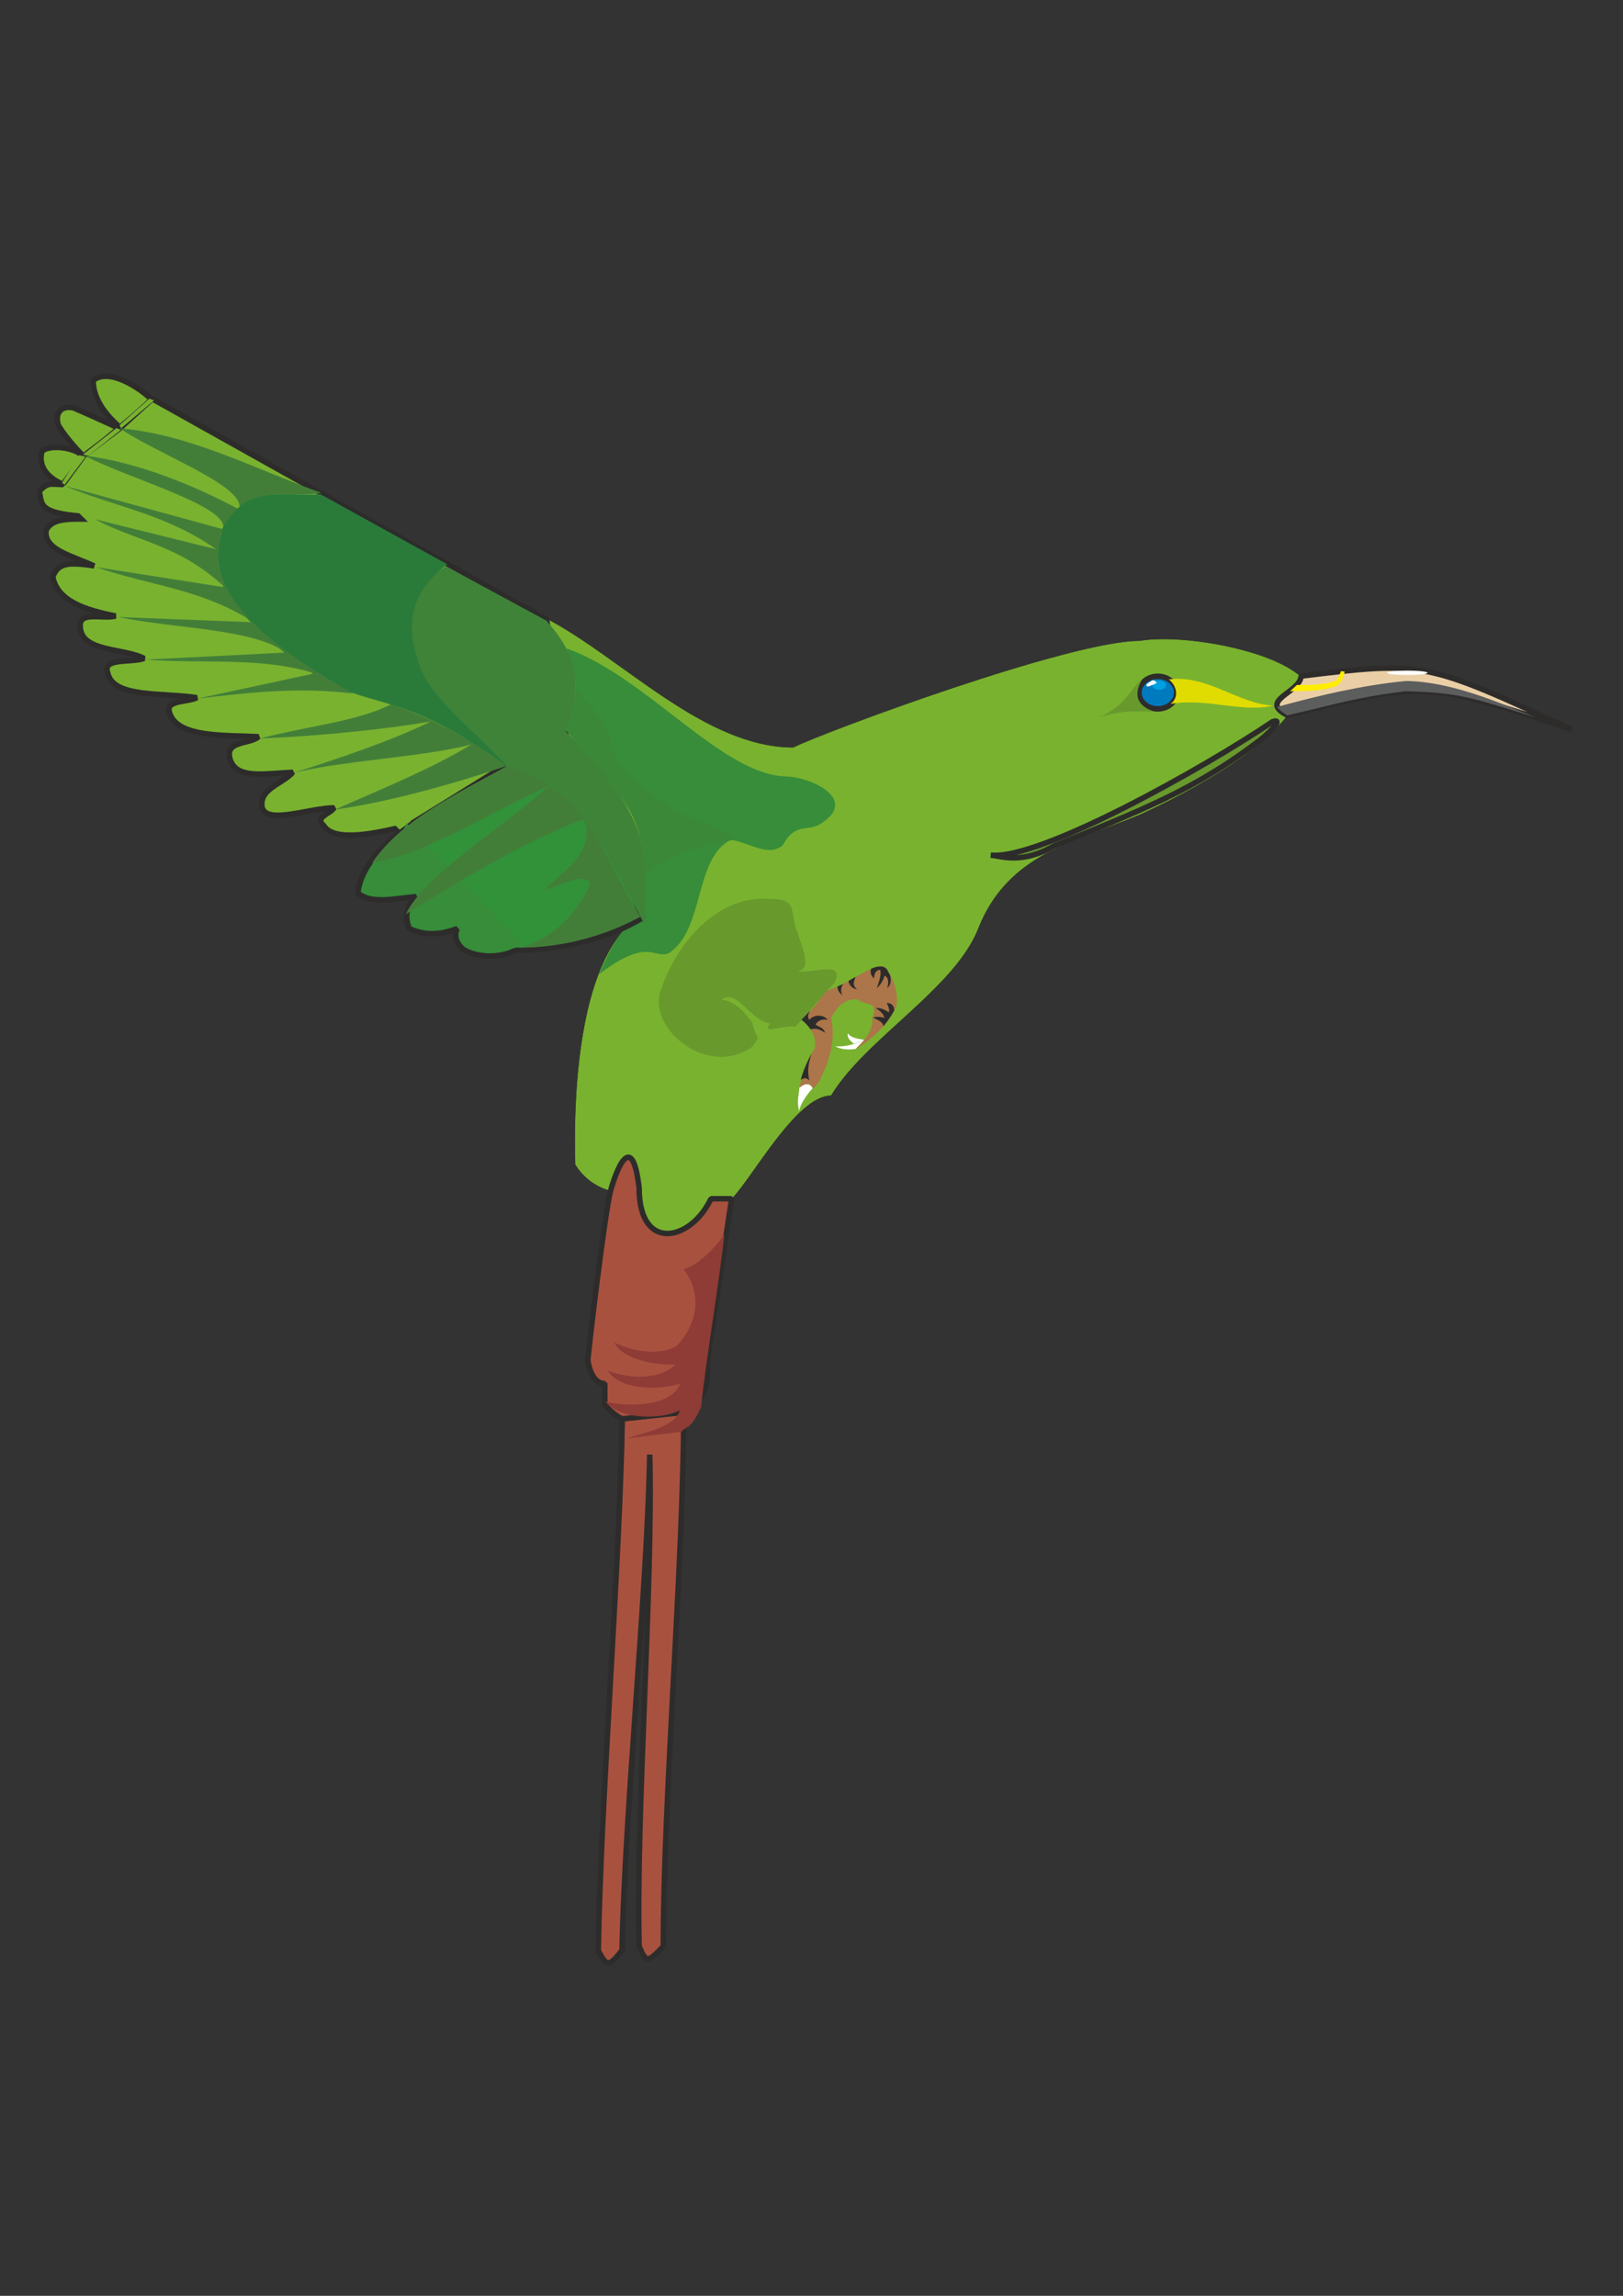 <?xml version="1.0" encoding="utf-8"?>
<!-- Created by UniConvertor 2.0rc4 (https://sk1project.net/) -->
<svg xmlns="http://www.w3.org/2000/svg" height="841.89pt" viewBox="0 0 595.276 841.89" width="595.276pt" version="1.1" xmlns:xlink="http://www.w3.org/1999/xlink" id="bf89ba21-f612-11ea-bdc9-dcc15c148e23">

<rect x="0" y="0" width="595.276" height="841.89" fill="#333333" stroke="none"/>

<g>
	<path style="stroke-linejoin:bevel;stroke:#2d2c2b;stroke-linecap:round;stroke-miterlimit:10.433;stroke-width:0.144;fill:#79b22f;" d="M 235.646,335.265 C 211.814,349.593 210.23,402.441 210.95,427.065 214.046,432.105 218.87,435.417 223.838,436.713 229.166,417.705 233.702,423.105 234.134,435.417 234.926,436.713 234.566,442.833 236.654,447.729 244.862,456.297 252.638,452.337 261.062,439.809 264.734,439.377 265.886,439.377 268.622,439.377 276.182,431.601 292.238,401.793 304.838,401.793 317.438,380.913 350.126,362.625 358.838,340.521 369.71,312.801 395.126,308.409 417.95,298.833 438.11,289.689 461.582,276.081 472.238,262.401 468.638,261.105 467.342,256.713 468.206,258.513 471.302,251.673 476.198,254.121 476.99,248.001 465.542,237.921 433.07,232.377 417.95,234.969 392.462,234.969 302.966,268.161 290.942,274.065 258.254,274.065 228.086,241.161 200.366,226.761 L 207.278,268.809 234.926,334.113 235.646,335.265 Z" />
	<path style="fill:#378d39;" d="M 207.782,237.777 C 237.302,248.217 265.022,284.505 288.566,284.721 299.006,285.369 314.99,293.721 300.518,302.361 296.054,304.881 291.59,301.641 287.126,309.921 281.87,314.601 274.31,308.625 267.974,307.977 254.438,314.961 258.542,341.169 245.078,349.665 239.462,351.465 237.59,343.761 219.734,357.225 223.91,347.865 227.654,339.513 235.718,335.913 237.158,324.753 237.302,315.825 234.206,303.585 228.518,290.625 217.574,280.113 207.71,268.017 210.518,256.713 213.614,251.817 207.782,237.777 L 207.782,237.777 Z" />
	<path style="fill:#ffffff;" d="M 293.174,398.913 C 293.534,398.481 296.27,395.889 298.07,399.057 295.766,401.577 293.462,404.961 293.102,407.481 292.094,403.161 293.102,401.721 293.174,398.913 L 293.174,398.913 Z M 313.838,384.657 L 316.934,381.417 C 313.478,382.857 309.806,384.081 306.35,383.649 308.006,384.801 311.102,385.089 313.838,384.657 L 313.838,384.657 Z M 313.19,382.713 L 317.078,381.345 C 314.558,380.841 312.254,380.697 310.958,378.897 310.598,380.553 311.822,381.705 313.19,382.713 L 313.19,382.713 Z" />
	<path style="stroke-linejoin:bevel;stroke:#2d2c2b;stroke-linecap:round;stroke-miterlimit:10.433;stroke-width:2.016;fill:#79b22f;" d="M 55.862,146.769 C 51.902,142.737 40.166,134.601 34.19,139.497 33.974,155.625 61.334,164.481 26.99,149.577 22.238,148.569 20.222,151.593 21.302,155.625 22.67,158.577 28.142,164.913 30.59,167.217 26.054,163.329 16.766,163.329 15.326,165.705 15.11,166.929 13.31,173.337 23.174,177.657 18.566,177.657 17.702,176.649 14.39,180.177 15.686,185.073 13.166,188.673 35.27,189.609 L 23.39,177.657 30.806,167.649 55.862,146.769 Z" />
	<path style="stroke-linejoin:bevel;stroke:#2d2c2b;stroke-linecap:round;stroke-miterlimit:10.433;stroke-width:2.016;fill:#007abf;" d="M 424.646,259.953 C 428.462,259.953 431.558,257.217 431.558,253.977 431.558,250.665 428.462,248.001 424.646,248.001 420.83,248.001 417.734,250.665 417.734,253.977 417.734,257.217 420.83,259.953 424.646,259.953 L 424.646,259.953 Z" />
	<path style="fill:#e0db00;" d="M 428.678,249.153 C 431.054,250.881 432.998,255.345 429.326,258.153 442.07,255.777 455.966,261.537 466.91,258.729 454.022,258.081 442.862,247.281 428.678,249.153 L 428.678,249.153 Z" />
	<path style="fill:#ac754a;" d="M 302.462,363.345 C 309.59,362.337 321.47,351.681 324.926,354.921 328.166,359.385 329.534,364.641 328.742,369.177 325.934,375.729 319.166,381.561 313.694,384.801 317.438,381.273 320.246,377.889 319.958,373.137 322.766,366.801 316.502,368.745 314.846,366.585 310.382,365.793 307.142,368.889 304.838,373.137 306.278,379.833 304.982,386.673 302.246,392.649 300.59,396.537 300.806,396.393 298.214,399.273 297.422,397.041 295.262,397.113 293.318,398.841 293.75,394.881 296.126,388.545 298.646,384.801 299.798,380.409 297.494,376.881 294.038,373.929 297.134,370.761 301.166,366.873 302.462,363.345 L 302.462,363.345 Z" />
	<path style="fill:#68992d;" d="M 282.374,329.649 C 293.174,329.649 289.286,334.257 292.67,342.537 294.398,347.937 297.998,355.785 292.238,356.145 298.718,357.081 309.878,351.969 306.134,360.321 299.438,367.305 297.134,370.977 291.662,376.521 286.838,375.729 279.206,379.689 282.374,375.369 274.526,373.713 270.638,362.625 264.59,366.513 270.422,367.449 273.158,371.553 275.894,374.865 277.55,382.353 279.422,378.969 275.894,383.865 260.342,395.025 239.174,378.681 241.838,364.857 247.31,346.425 262.934,327.993 282.374,329.649 L 282.374,329.649 Z" />
	<path style="stroke-linejoin:bevel;stroke:#2d2c2b;stroke-linecap:round;stroke-miterlimit:10.433;stroke-width:2.016;fill:#378d39;" d="M 147.806,304.161 C 139.814,311.145 132.542,317.409 131.246,327.489 136.214,331.665 144.566,329.505 152.63,328.785 148.814,332.313 148.454,336.273 150.11,340.521 156.014,343.185 161.558,342.825 167.678,340.521 166.31,343.473 167.678,346.425 170.198,348.297 175.31,351.321 183.662,351.321 189.062,348.441 L 147.806,304.161 Z" />
	<path style="stroke-linejoin:bevel;stroke:#2d2c2b;stroke-linecap:round;stroke-miterlimit:10.433;stroke-width:2.016;fill:#329239;" d="M 235.646,336.561 C 223.19,344.409 204.11,348.513 188.99,348.513 L 147.734,304.017 206.774,267.585 235.646,336.561 Z" />
	<path style="stroke-linejoin:bevel;stroke:#2d2c2b;stroke-linecap:round;stroke-miterlimit:10.433;stroke-width:2.016;fill:#a9513f;" d="M 250.766,517.785 C 250.766,571.569 243.278,659.913 243.278,713.769 237.446,719.817 237.086,719.817 234.422,713.769 233.198,665.169 239.534,582.009 238.31,533.409 237.446,582.441 229.022,665.961 228.158,715.137 223.046,721.833 222.398,720.753 219.446,715.353 220.238,661.929 227.366,573.801 228.23,520.305 L 250.766,517.785 Z" />
	<path style="stroke-linejoin:bevel;stroke:#2d2c2b;stroke-linecap:round;stroke-miterlimit:10.433;stroke-width:2.016;fill:#79b22f;" d="M 149.606,302.721 C 138.806,305.385 122.678,309.129 118.718,302.721 115.19,299.625 121.238,298.473 122.534,296.241 113.75,296.241 98.126,302.361 96.182,296.241 94.742,289.329 103.67,287.529 107.414,283.209 96.83,283.713 87.614,285.585 84.734,279.321 81.494,271.329 91.502,273.201 94.814,270.177 82.43,269.457 64.718,270.681 62.126,261.105 60.758,256.641 68.894,257.577 72.206,255.849 59.894,253.905 41.318,256.065 39.518,246.705 37.358,241.089 48.23,243.177 52.838,241.449 45.566,237.561 29.582,239.217 29.438,229.713 28.934,223.953 37.79,227.193 42.398,225.897 31.31,223.665 21.158,220.497 19.358,211.569 21.158,206.817 24.398,205.881 34.55,207.537 25.982,203.649 16.046,201.489 16.91,194.577 19.646,188.169 31.526,191.409 37.646,189.825 L 149.606,302.721 Z" />
	<path style="stroke-linejoin:bevel;stroke:#2d2c2b;stroke-linecap:round;stroke-miterlimit:10.433;stroke-width:2.016;fill:#79b22f;" d="M 200.438,227.121 L 55.862,146.265 43.982,157.065 30.734,167.145 23.102,177.585 148.022,303.801 207.206,267.153 200.438,227.121 Z" />
	<path style="fill:#437e39;" d="M 117.926,180.753 C 93.302,171.969 69.974,159.297 43.91,157.065 58.454,166.929 90.422,178.377 87.686,186.801 70.478,177.657 50.39,169.521 30.806,167.001 47.798,175.785 83.15,185.361 81.926,193.713 94.166,176.073 105.542,182.913 117.926,180.753 L 117.926,180.753 Z" />
	<path style="fill:#3f8339;" d="M 200.438,227.625 L 163.574,207.681 C 145.43,219.849 147.95,230.289 152.054,242.817 159.614,258.297 167.606,262.185 186.038,281.625 211.31,288.393 221.75,310.929 236.438,339.153 236.438,315.897 242.558,303.513 207.494,268.233 214.262,250.521 211.31,239.937 200.438,227.625 L 200.438,227.625 Z" />
	<path style="fill:#3b8839;" d="M 211.31,253.113 C 234.134,275.793 213.038,274.353 247.598,297.105 290.726,315.681 257.678,301.281 237.086,321.225 236.438,312.081 234.854,304.953 230.534,296.025 223.478,286.521 216.35,276.369 207.278,267.657 209.15,263.481 210.518,259.233 211.31,253.113 L 211.31,253.113 Z" />
	<path style="fill:#00a0e1;" d="M 425.15,252.969 C 426.518,252.969 427.67,252.177 427.67,251.313 427.67,250.377 426.518,249.585 425.15,249.585 423.782,249.585 422.558,250.377 422.558,251.313 422.558,252.177 423.782,252.969 425.15,252.969 L 425.15,252.969 Z" />
	<path style="fill:#ffffff;" d="M 422.486,251.241 C 423.206,250.953 424.718,250.521 423.998,250.017 423.35,249.369 422.702,249.297 422.054,249.873 421.262,250.377 420.182,250.881 420.542,251.529 420.902,252.033 421.838,251.529 422.486,251.241 L 422.486,251.241 Z" />
	<path style="stroke-linejoin:bevel;stroke:#2d2c2b;stroke-linecap:round;stroke-miterlimit:10.433;stroke-width:2.016;fill:#eacfa6;" d="M 472.094,262.257 C 522.71,249.801 522.926,249.801 576.494,267.513 522.422,242.457 522.278,242.457 477.206,247.929 476.918,253.977 461.438,256.857 472.094,262.257 L 472.094,262.257 Z" />
	<path style="fill:#ffed00;" d="M 493.19,246.273 C 492.758,248.217 492.11,250.521 490.238,251.457 486.134,253.401 478.358,253.473 473.174,253.473 L 475.694,251.169 C 480.158,251.241 485.846,251.241 490.094,249.513 490.958,248.505 491.39,247.425 491.822,246.129 L 493.19,246.273 Z" />
	<path style="fill:#ffffff;" d="M 516.158,247.497 C 520.19,247.497 523.574,247.209 523.574,246.705 523.574,246.273 520.19,245.913 516.158,245.913 512.126,245.913 508.742,246.273 508.742,246.705 508.742,247.209 512.126,247.497 516.158,247.497 L 516.158,247.497 Z" />
	<path style="fill:#5c5d5d;" d="M 468.422,259.233 C 483.686,255.057 499.67,251.241 515.654,249.729 531.782,249.873 549.278,257.361 563.318,263.121 538.982,255.489 534.734,254.049 515.51,253.473 496.286,255.921 490.742,258.081 472.094,262.329 470.366,261.177 469.286,260.457 468.422,259.233 L 468.422,259.233 Z" />
	<path style="fill:#2d2c2b;" d="M 327.95,370.617 C 326.51,373.137 325.502,374.505 323.99,376.377 323.99,374.649 321.398,373.785 320.174,373.137 321.326,372.777 322.91,372.777 324.278,373.281 324.278,372.201 323.414,371.193 321.254,369.681 322.622,369.393 324.71,370.329 325.934,371.193 326.51,370.545 325.718,368.745 325.214,367.809 327.662,367.881 327.95,369.393 327.95,370.617 L 327.95,370.617 Z M 319.454,355.281 C 320.822,354.561 322.55,354.273 323.846,354.489 325.574,355.065 325.502,356.217 326.366,357.369 327.086,359.745 326.582,361.401 325.43,362.337 325.862,360.681 326.15,358.521 324.422,357.801 324.062,359.241 323.054,361.113 321.614,362.409 322.766,358.809 323.342,357.009 322.766,355.641 321.902,355.641 320.534,356.433 320.606,358.809 319.526,357.873 319.094,356.937 319.454,355.281 L 319.454,355.281 Z M 311.174,359.745 L 313.766,358.233 C 313.334,359.961 312.326,360.969 314.342,362.841 312.47,362.409 311.462,361.329 311.174,359.745 L 311.174,359.745 Z M 307.142,361.761 C 307.286,363.489 307.934,364.065 308.942,365.001 308.294,363.489 308.294,362.193 309.302,360.825 L 307.142,361.761 Z M 297.062,370.761 L 293.966,373.929 C 295.262,375.009 296.414,376.161 297.278,377.457 299.006,377.169 299.87,376.953 302.534,378.681 302.39,377.097 300.374,376.521 299.15,375.801 299.798,374.145 301.742,373.569 303.614,374.001 302.03,371.913 298.358,371.985 296.846,374.001 295.982,372.705 296.558,371.841 297.062,370.761 L 297.062,370.761 Z M 297.71,386.169 C 296.054,389.337 294.614,392.505 293.678,395.961 295.046,395.097 295.91,395.313 296.846,396.177 296.054,392.793 296.414,390.129 297.71,386.169 L 297.71,386.169 Z" />
	<path style="stroke-linejoin:bevel;stroke:#2d2c2b;stroke-linecap:round;stroke-miterlimit:10.433;stroke-width:2.016;fill:#a9513f;" d="M 252.062,517.785 L 228.158,520.305 C 225.638,519.081 224.414,517.785 221.822,515.265 L 221.822,507.345 C 215.558,507.345 215.558,495.681 215.558,499.569 215.558,497.193 221.822,444.273 223.982,436.569 226.07,428.937 231.902,413.889 234.422,435.705 234.422,459.177 253.286,455.289 260.774,439.593 L 268.334,439.593 259.55,498.273 C 259.55,507.345 259.55,512.601 252.062,516.561 252.062,519.081 253.286,519.081 252.062,517.785 L 252.062,517.785 Z" />
	<path style="fill:#8f3b36;" d="M 229.598,527.505 L 249.83,525.057 C 252.35,522.609 253.574,523.977 257.174,515.841 258.83,499.065 263.942,469.545 265.67,452.769 261.206,458.817 255.086,464.577 250.622,465.369 257.246,473.649 256.526,484.737 248.174,493.593 242.126,497.121 232.478,495.825 225.278,492.297 228.806,498.849 240.254,500.577 247.742,500.361 241.838,506.121 230.966,505.761 222.902,502.593 227.006,509.577 241.118,510.009 249.398,507.417 246.59,515.625 230.606,516.201 222.038,513.969 227.942,521.025 243.206,520.449 249.398,517.137 247.814,522.105 241.91,524.049 229.598,527.505 L 229.598,527.505 Z" />
	<path style="fill:#2a7b3a;" d="M 164.078,206.961 L 117.566,181.257 C 105.614,182.049 92.582,178.089 84.302,189.681 76.094,198.609 80.054,215.313 85.814,221.937 134.198,271.905 132.83,241.953 186.758,281.769 175.094,268.881 158.174,256.209 154.142,244.689 147.95,227.913 151.262,216.609 164.078,206.961 L 164.078,206.961 Z" />
	<path style="fill:#79b22f;" d="M 29.078,166.929 L 31.382,167.505 23.678,177.801 22.742,177.009 29.078,166.929 Z" />
	<path style="fill:#79b22f;" d="M 30.374,166.713 L 32.462,167.073 44.342,157.641 42.686,156.993 30.374,166.713 Z" />
	<path style="fill:#79b22f;" d="M 43.838,155.913 L 44.414,157.065 56.51,146.841 54.782,146.193 43.838,155.913 Z" />
	<path style="fill:#79b22f;" d="M 21.086,180.321 L 26.702,175.641 150.614,301.209 146.582,304.233 21.086,180.321 Z" />
	<path style="fill:#437e39;" d="M 129.518,254.337 C 109.934,251.889 91.934,253.833 72.278,256.209 L 115.406,246.921 C 95.75,240.729 74.078,243.537 53.486,241.881 L 104.822,239.289 C 92.942,230.433 63.854,230.577 43.334,226.257 L 93.086,228.201 C 73.718,215.745 54.566,214.737 35.27,207.969 L 82.502,215.385 C 65.438,199.545 50.678,198.825 34.766,190.401 L 79.262,201.417 C 60.758,188.385 42.254,185.937 23.678,178.161 L 81.782,194.073 C 76.886,208.905 80.126,226.617 129.518,254.337 L 129.518,254.337 Z" />
	<path style="fill:#437e39;" d="M 185.606,280.905 C 167.174,287.313 141.686,294.297 122.894,296.889 139.526,289.473 158.534,281.841 172.862,272.985 155.51,277.665 124.334,278.961 106.91,283.641 123.254,278.529 144.854,271.185 157.958,264.561 139.526,267.801 113.39,270.105 95.246,270.825 113.678,266.073 131.03,264.561 143.414,258.297 158.174,263.193 172.214,270.753 185.606,280.905 L 185.606,280.905 Z" />
	<path style="fill:#378d39;" d="M 149.102,301.857 L 146.366,307.689 185.174,348.801 191.942,346.569 149.102,301.857 Z" />
	<path style="fill:#437e39;" d="M 216.35,324.537 C 212.75,332.385 204.758,343.689 190.646,347.505 206.054,347.505 221.174,343.473 234.854,336.201 220.814,313.017 214.91,289.833 185.894,280.905 169.766,290.049 147.158,300.273 136.43,316.545 159.398,311.937 179.63,297.753 201.158,288.321 183.806,303.945 155.798,320.721 148.814,335.265 172.142,320.721 194.174,307.905 214.334,300.273 218.294,313.665 205.622,319.641 199.934,326.265 203.966,325.545 215.63,318.921 216.35,324.537 L 216.35,324.537 Z" />
	<path style="fill:#68992d;" d="M 418.958,249.009 C 413.846,257.865 421.262,260.169 423.206,260.889 417.662,261.033 412.046,260.025 402.542,263.265 412.622,259.089 414.062,253.257 418.958,249.009 L 418.958,249.009 Z" />
	<path style="stroke:#2d2c2b;stroke-width:2.016;stroke-miterlimit:10.433;fill:#68992d;" d="M 386.486,310.281 C 417.158,297.609 438.038,290.049 462.878,270.825 466.118,268.161 470.87,263.337 466.766,264.633 442.286,281.193 381.302,315.537 363.374,313.593 366.83,313.809 374.462,317.121 386.486,310.281 L 386.486,310.281 Z" />
</g>
</svg>